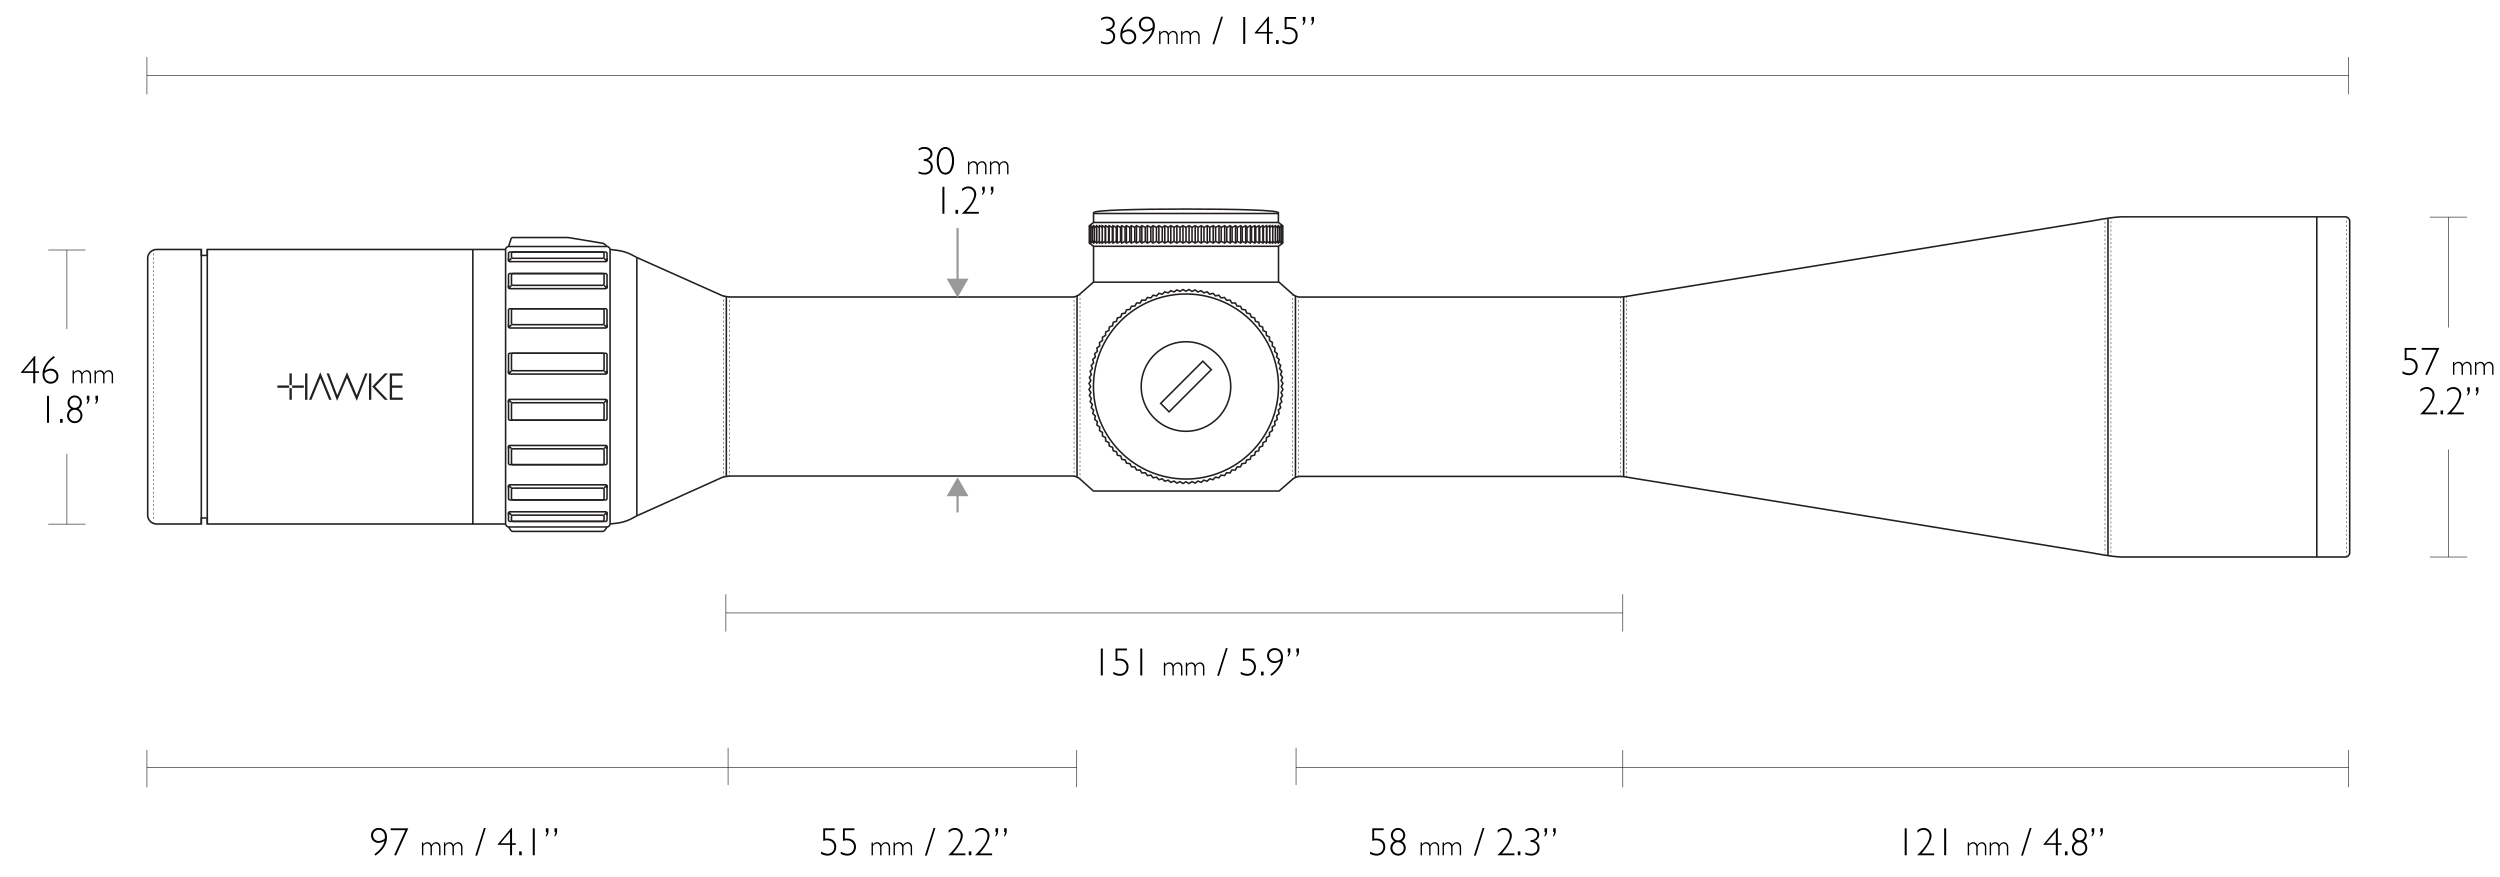<svg xmlns="http://www.w3.org/2000/svg" viewBox="0 0 1140 400"><defs><style>.cls-1,.cls-11,.cls-12,.cls-13,.cls-14,.cls-15,.cls-2,.cls-3,.cls-4,.cls-5,.cls-6,.cls-7,.cls-8,.cls-9{fill:none;stroke-miterlimit:10;}.cls-1,.cls-11,.cls-12,.cls-13,.cls-2,.cls-3,.cls-4,.cls-5,.cls-6,.cls-7,.cls-8,.cls-9{stroke:#231f20;}.cls-1,.cls-11,.cls-12,.cls-13,.cls-2,.cls-3,.cls-4,.cls-6,.cls-7,.cls-8,.cls-9{stroke-width:0.24px;}.cls-2{stroke-dasharray:0.972 0.972;}.cls-3{stroke-dasharray:0.955 0.955;}.cls-4{stroke-dasharray:0.953 0.953;}.cls-5{stroke-width:0.72px;}.cls-6{stroke-dasharray:0.971 0.971;}.cls-7{stroke-dasharray:0.955 0.955;}.cls-8{stroke-dasharray:0.952 0.952;}.cls-9{stroke-dasharray:0.949 0.949;}.cls-10{fill:#231f20;}.cls-11{stroke-dasharray:0.951 0.951;}.cls-12{stroke-dasharray:0.967 0.967;}.cls-13{stroke-dasharray:0.965 0.965;}.cls-14{stroke:#000;stroke-width:0.25px;}.cls-15{stroke:#999;}.cls-16{fill:#999;}</style></defs><g id="SCOPE"><line class="cls-1" x1="332.567" y1="135.464" x2="332.567" y2="135.944"/><line class="cls-2" x1="332.567" y1="136.915" x2="332.567" y2="216.092"/><line class="cls-1" x1="332.567" y1="216.578" x2="332.567" y2="217.058"/><line class="cls-1" x1="329.844" y1="135.192" x2="329.844" y2="135.672"/><line class="cls-3" x1="329.844" y1="136.627" x2="329.844" y2="216.373"/><line class="cls-1" x1="329.844" y1="216.85" x2="329.844" y2="217.329"/><line class="cls-1" x1="70.069" y1="114.08" x2="70.069" y2="114.56"/><line class="cls-4" x1="70.069" y1="115.513" x2="70.069" y2="237.513"/><line class="cls-1" x1="70.069" y1="237.989" x2="70.069" y2="238.469"/><line class="cls-5" x1="91.799" y1="113.763" x2="91.799" y2="238.944"/><line class="cls-5" x1="94.519" y1="113.763" x2="94.519" y2="238.944"/><line class="cls-5" x1="215.612" y1="113.782" x2="215.612" y2="239.167"/><line class="cls-5" x1="290.404" y1="117.427" x2="290.404" y2="235.209"/><line class="cls-5" x1="331.205" y1="135.192" x2="331.205" y2="217.329"/><path class="cls-5" d="M290.404,235.209l-2.71,1.46a20.508,20.508,0,0,1-6.105,1.862l-3.395.403"/><path class="cls-5" d="M290.404,235.209l38.864-17.494a15.15,15.15,0,0,1,3.978-.644H489.083a5.668,5.668,0,0,1,3.483,1.445l6.022,5.399h84.649l6.031-5.243a5.769,5.769,0,0,1,3.499-1.428H738.329a23.548,23.548,0,0,1,4.038.423s208.441,33.89,212.065,34.548c3.807.691,9.865,1.786,13.607,1.786h6.803l94.575-.01a2.047,2.047,0,0,0,2.041-2.041V100.915a2.047,2.047,0,0,0-2.041-2.041H968.038c-3.742,0-9.8,1.099-13.607,1.786-3.814.688-212.066,34.386-212.066,34.386a23.438,23.438,0,0,1-4.037.424H592.767a5.662,5.662,0,0,1-3.481-1.447l-6.049-5.357H498.587l-6.021,5.32a5.673,5.673,0,0,1-3.483,1.444H333.246a15.06,15.06,0,0,1-3.977-.647l-38.865-17.357"/><path class="cls-5" d="M278.194,113.761l3.395.409a21.172,21.172,0,0,1,6.105,1.833l2.71,1.424"/><line class="cls-5" x1="590.726" y1="134.965" x2="590.726" y2="217.614"/><line class="cls-1" x1="592.087" y1="135.51" x2="592.087" y2="135.99"/><line class="cls-6" x1="592.087" y1="136.962" x2="592.087" y2="216.105"/><line class="cls-1" x1="592.087" y1="216.591" x2="592.087" y2="217.071"/><line class="cls-1" x1="589.365" y1="134.421" x2="589.365" y2="134.901"/><line class="cls-7" x1="589.365" y1="135.856" x2="589.365" y2="217.473"/><line class="cls-1" x1="589.365" y1="217.95" x2="589.365" y2="218.43"/><line class="cls-5" x1="491.124" y1="217.614" x2="491.124" y2="134.914"/><line class="cls-1" x1="492.485" y1="218.158" x2="492.485" y2="217.678"/><line class="cls-8" x1="492.485" y1="216.726" x2="492.485" y2="135.324"/><line class="cls-1" x1="492.485" y1="134.849" x2="492.485" y2="134.369"/><line class="cls-1" x1="489.762" y1="217.071" x2="489.762" y2="216.591"/><line class="cls-9" x1="489.762" y1="215.642" x2="489.762" y2="136.412"/><line class="cls-1" x1="489.762" y1="135.938" x2="489.762" y2="135.458"/><path class="cls-5" d="M230.553,113.763H94.519V116.47h-2.72v-2.707H71.427a4.082,4.082,0,0,0-4.082,4.082V234.862a4.081,4.081,0,0,0,4.082,4.082H91.799V236.193h2.72v2.751H230.553"/><rect class="cls-5" x="230.553" y="112.4" width="47.641" height="127.893" rx="1.417"/><polygon class="cls-10" points="140.908 182.317 142.007 182.317 143.618 178.362 143.897 177.665 146.054 172.473 148.195 177.663 150.086 182.317 151.185 182.317 146.054 169.758 140.908 182.317 140.908 182.317"/><polygon class="cls-10" points="162.679 180.222 158.233 169.708 153.801 180.226 150.011 170.281 148.932 170.281 153.715 182.797 158.186 172.368 162.672 182.791 167.575 170.281 166.494 170.281 162.679 180.222 162.679 180.222"/><polygon class="cls-10" points="175.441 170.281 169.727 176.302 175.455 182.317 176.867 182.317 171.087 176.308 176.868 170.281 175.441 170.281 175.441 170.281"/><polygon class="cls-10" points="168.259 182.32 169.316 182.32 169.316 170.281 168.259 170.281 168.259 182.32 168.259 182.32"/><polygon class="cls-10" points="177.731 182.317 183.64 182.317 183.64 181.306 178.789 181.306 178.789 176.823 183.495 176.823 183.495 175.777 178.789 175.777 178.789 171.292 183.64 171.292 183.64 170.281 177.731 170.281 177.731 182.317 177.731 182.317"/><polygon class="cls-10" points="139.12 182.32 140.176 182.32 140.176 170.281 139.12 170.281 139.12 182.32 139.12 182.32"/><path class="cls-10" d="M126.492,175.773v1.056h5.506a.747.747,0,0,1,0-1.056Z"/><path class="cls-10" d="M132.001,175.771a.745.745,0,0,1,.529-.219.754.754,0,0,1,.527.218v-5.488H132.001v5.49Z"/><path class="cls-10" d="M133.278,176.302a.745.745,0,0,1-.217.527h5.47v-1.056h-5.471a.746.746,0,0,1,.218.529Z"/><path class="cls-10" d="M132.001,176.833v5.488h1.056v-5.488a.749.749,0,0,1-1.056,0Z"/><line class="cls-5" x1="740.37" y1="135.471" x2="740.37" y2="217.243"/><line class="cls-1" x1="741.731" y1="135.471" x2="741.731" y2="135.951"/><line class="cls-11" x1="741.731" y1="136.902" x2="741.731" y2="216.288"/><line class="cls-1" x1="741.731" y1="216.763" x2="741.731" y2="217.243"/><line class="cls-1" x1="739.007" y1="135.743" x2="739.007" y2="136.223"/><line class="cls-12" x1="739.007" y1="137.19" x2="739.007" y2="216.007"/><line class="cls-1" x1="739.007" y1="216.491" x2="739.007" y2="216.971"/><line class="cls-5" x1="961.235" y1="99.386" x2="961.235" y2="253.446"/><line class="cls-1" x1="962.596" y1="99.386" x2="962.596" y2="99.866"/><line class="cls-11" x1="962.596" y1="100.817" x2="962.596" y2="252.491"/><line class="cls-1" x1="962.596" y1="252.966" x2="962.596" y2="253.446"/><line class="cls-1" x1="959.872" y1="99.658" x2="959.872" y2="100.138"/><line class="cls-12" x1="959.872" y1="101.105" x2="959.872" y2="252.21"/><line class="cls-1" x1="959.872" y1="252.694" x2="959.872" y2="253.174"/><line class="cls-1" x1="1070.098" y1="99.147" x2="1070.098" y2="99.627"/><line class="cls-13" x1="1070.098" y1="100.591" x2="1070.098" y2="252.756"/><line class="cls-1" x1="1070.098" y1="253.238" x2="1070.098" y2="253.718"/><line class="cls-5" x1="1056.457" y1="98.874" x2="1056.457" y2="253.99"/><polygon class="cls-5" points="496.738 110.066 496.738 110.236 497.24 110.066 497.331 110.827 498.583 110.066 498.674 110.827 499.926 110.066 500.03 110.827 501.282 110.066 501.373 110.827 502.625 110.066 502.625 110.827 504.012 110.066 504.119 110.827 505.55 110.066 505.757 110.827 507.229 110.066 507.535 110.827 509.041 110.066 509.444 110.827 510.979 110.066 511.476 110.827 513.033 110.066 513.625 110.827 515.199 110.066 515.88 110.827 517.464 110.066 518.234 110.827 519.82 110.066 520.677 110.827 522.261 110.066 523.201 110.827 524.775 110.066 525.793 110.827 527.354 110.066 528.444 110.827 529.985 110.066 531.146 110.827 532.656 110.066 533.884 110.827 535.363 110.066 536.651 110.827 538.09 110.066 539.433 110.827 540.827 110.069 542.221 110.827 543.565 110.066 545.004 110.827 546.292 110.066 547.771 110.827 548.998 110.066 550.508 110.827 551.67 110.066 553.21 110.827 554.3 110.066 555.861 110.827 556.88 110.066 558.453 110.827 559.393 110.066 560.978 110.827 561.834 110.066 563.421 110.827 564.191 110.066 565.775 110.827 566.455 110.066 568.031 110.827 568.621 110.066 570.178 110.827 570.676 110.066 572.211 110.827 572.614 110.066 574.12 110.827 574.426 110.066 575.899 110.827 576.105 110.066 577.538 110.827 577.644 110.066 579.031 110.827 579.031 110.066 580.282 110.827 580.374 110.066 581.625 110.827 581.729 110.066 582.982 110.827 583.072 110.066 584.325 110.827 584.415 110.066 584.917 110.236 584.917 110.066 584.917 103.69 584.917 103.521 584.415 103.69 584.325 102.93 583.072 103.69 582.982 102.93 581.729 103.69 581.625 102.93 580.374 103.69 580.282 102.93 579.031 103.69 579.031 102.93 577.644 103.69 577.538 102.93 576.105 103.69 575.899 102.93 574.426 103.69 574.12 102.93 572.614 103.69 572.211 102.93 570.676 103.69 570.178 102.93 568.621 103.69 568.031 102.93 566.455 103.69 565.775 102.93 564.191 103.69 563.421 102.93 561.834 103.69 560.978 102.93 559.393 103.69 558.453 102.93 556.88 103.69 555.861 102.93 554.3 103.69 553.21 102.93 551.67 103.69 550.508 102.93 548.998 103.69 547.771 102.93 546.292 103.69 545.004 102.93 543.565 103.69 542.221 102.93 540.827 103.688 539.433 102.93 538.09 103.69 536.651 102.93 535.363 103.69 533.884 102.93 532.656 103.69 531.146 102.93 529.985 103.69 528.444 102.93 527.354 103.69 525.793 102.93 524.775 103.69 523.201 102.93 522.261 103.69 520.677 102.93 519.82 103.69 518.234 102.93 517.464 103.69 515.88 102.93 515.199 103.69 513.625 102.93 513.033 103.69 511.476 102.93 510.979 103.69 509.444 102.93 509.041 103.69 507.535 102.93 507.229 103.69 505.757 102.93 505.55 103.69 504.119 102.93 504.012 103.69 502.625 102.93 502.625 103.69 501.373 102.93 501.282 103.69 500.03 102.93 499.926 103.69 498.674 102.93 498.583 103.69 497.331 102.93 497.24 103.69 496.738 103.521 496.738 103.69 496.738 110.066"/><line class="cls-5" x1="542.221" y1="102.93" x2="542.221" y2="110.826"/><line class="cls-5" x1="545.004" y1="102.93" x2="545.004" y2="110.826"/><line class="cls-5" x1="547.771" y1="102.93" x2="547.771" y2="110.826"/><line class="cls-5" x1="550.508" y1="102.93" x2="550.508" y2="110.826"/><line class="cls-5" x1="553.21" y1="102.93" x2="553.21" y2="110.826"/><line class="cls-5" x1="555.861" y1="102.93" x2="555.861" y2="110.826"/><line class="cls-5" x1="558.453" y1="102.93" x2="558.453" y2="110.826"/><line class="cls-5" x1="560.978" y1="102.93" x2="560.978" y2="110.826"/><line class="cls-5" x1="563.421" y1="102.93" x2="563.421" y2="110.826"/><line class="cls-5" x1="565.775" y1="102.93" x2="565.775" y2="110.826"/><line class="cls-5" x1="570.178" y1="102.93" x2="570.178" y2="110.826"/><line class="cls-5" x1="572.211" y1="102.93" x2="572.211" y2="110.826"/><line class="cls-5" x1="574.12" y1="102.93" x2="574.12" y2="110.826"/><line class="cls-5" x1="575.899" y1="102.93" x2="575.899" y2="110.826"/><line class="cls-5" x1="577.538" y1="102.93" x2="577.538" y2="110.826"/><line class="cls-5" x1="579.031" y1="102.93" x2="579.031" y2="110.826"/><line class="cls-5" x1="580.374" y1="103.226" x2="580.374" y2="110.531"/><line class="cls-5" x1="581.56" y1="102.93" x2="581.56" y2="110.826"/><line class="cls-5" x1="582.587" y1="103.226" x2="582.587" y2="110.531"/><line class="cls-5" x1="583.449" y1="103.226" x2="583.449" y2="110.531"/><line class="cls-5" x1="584.144" y1="102.93" x2="584.144" y2="110.826"/><line class="cls-5" x1="584.665" y1="102.93" x2="584.665" y2="110.826"/><line class="cls-5" x1="584.742" y1="103.226" x2="584.742" y2="110.531"/><line class="cls-5" x1="568.03" y1="102.93" x2="568.03" y2="110.826"/><line class="cls-5" x1="540.827" y1="103.69" x2="540.827" y2="110.107"/><line class="cls-5" x1="543.565" y1="103.69" x2="543.565" y2="110.107"/><line class="cls-5" x1="546.292" y1="103.69" x2="546.292" y2="110.107"/><line class="cls-5" x1="548.998" y1="103.69" x2="548.998" y2="110.107"/><line class="cls-5" x1="551.67" y1="103.69" x2="551.67" y2="110.107"/><line class="cls-5" x1="554.318" y1="103.795" x2="554.318" y2="110.212"/><line class="cls-5" x1="556.88" y1="103.69" x2="556.88" y2="110.107"/><line class="cls-5" x1="559.393" y1="103.69" x2="559.393" y2="110.107"/><line class="cls-5" x1="561.834" y1="103.69" x2="561.834" y2="110.107"/><line class="cls-5" x1="564.191" y1="103.69" x2="564.191" y2="110.107"/><line class="cls-5" x1="566.455" y1="103.69" x2="566.455" y2="110.107"/><line class="cls-5" x1="568.621" y1="103.69" x2="568.621" y2="110.107"/><line class="cls-5" x1="570.676" y1="103.69" x2="570.676" y2="110.107"/><line class="cls-5" x1="572.614" y1="103.69" x2="572.614" y2="110.107"/><line class="cls-5" x1="574.426" y1="103.69" x2="574.426" y2="110.107"/><line class="cls-5" x1="576.105" y1="103.69" x2="576.105" y2="110.107"/><line class="cls-5" x1="577.644" y1="103.69" x2="577.644" y2="110.107"/><line class="cls-5" x1="539.433" y1="110.826" x2="539.433" y2="102.93"/><line class="cls-5" x1="536.651" y1="110.826" x2="536.651" y2="102.93"/><line class="cls-5" x1="533.884" y1="110.826" x2="533.884" y2="102.93"/><line class="cls-5" x1="531.146" y1="110.826" x2="531.146" y2="102.93"/><line class="cls-5" x1="528.444" y1="110.826" x2="528.444" y2="102.93"/><line class="cls-5" x1="525.793" y1="110.826" x2="525.793" y2="102.93"/><line class="cls-5" x1="523.201" y1="110.826" x2="523.201" y2="102.93"/><line class="cls-5" x1="520.677" y1="110.826" x2="520.677" y2="102.93"/><line class="cls-5" x1="518.234" y1="110.826" x2="518.234" y2="102.93"/><line class="cls-5" x1="515.88" y1="110.826" x2="515.88" y2="102.93"/><line class="cls-5" x1="511.476" y1="110.826" x2="511.476" y2="102.93"/><line class="cls-5" x1="509.444" y1="110.826" x2="509.444" y2="102.93"/><line class="cls-5" x1="507.535" y1="110.826" x2="507.535" y2="102.93"/><line class="cls-5" x1="505.757" y1="110.826" x2="505.757" y2="102.93"/><line class="cls-5" x1="504.119" y1="110.826" x2="504.119" y2="102.93"/><line class="cls-5" x1="502.625" y1="110.826" x2="502.625" y2="102.93"/><line class="cls-5" x1="501.282" y1="110.531" x2="501.282" y2="103.226"/><line class="cls-5" x1="500.096" y1="110.826" x2="500.096" y2="102.93"/><line class="cls-5" x1="499.068" y1="110.531" x2="499.068" y2="103.226"/><line class="cls-5" x1="498.206" y1="110.531" x2="498.206" y2="103.226"/><line class="cls-5" x1="497.512" y1="110.826" x2="497.512" y2="102.93"/><line class="cls-5" x1="496.991" y1="110.826" x2="496.991" y2="102.93"/><line class="cls-5" x1="496.914" y1="110.531" x2="496.914" y2="103.226"/><line class="cls-5" x1="513.625" y1="110.826" x2="513.625" y2="102.93"/><line class="cls-5" x1="538.09" y1="110.067" x2="538.09" y2="103.65"/><line class="cls-5" x1="535.363" y1="110.067" x2="535.363" y2="103.65"/><line class="cls-5" x1="532.656" y1="110.067" x2="532.656" y2="103.65"/><line class="cls-5" x1="529.985" y1="110.067" x2="529.985" y2="103.65"/><line class="cls-5" x1="527.337" y1="109.962" x2="527.337" y2="103.544"/><line class="cls-5" x1="524.775" y1="110.067" x2="524.775" y2="103.65"/><line class="cls-5" x1="522.261" y1="110.067" x2="522.261" y2="103.65"/><line class="cls-5" x1="519.82" y1="110.067" x2="519.82" y2="103.65"/><line class="cls-5" x1="517.464" y1="110.067" x2="517.464" y2="103.65"/><line class="cls-5" x1="515.199" y1="110.067" x2="515.199" y2="103.65"/><line class="cls-5" x1="513.033" y1="110.067" x2="513.033" y2="103.65"/><line class="cls-5" x1="510.979" y1="110.067" x2="510.979" y2="103.65"/><line class="cls-5" x1="509.041" y1="110.067" x2="509.041" y2="103.65"/><line class="cls-5" x1="507.229" y1="110.067" x2="507.229" y2="103.65"/><line class="cls-5" x1="505.55" y1="110.067" x2="505.55" y2="103.65"/><line class="cls-5" x1="504.012" y1="110.067" x2="504.012" y2="103.65"/><polyline class="cls-5" points="498.66 101.45 498.66 97.35 582.948 97.35 582.948 101.45"/><line class="cls-5" x1="498.661" y1="112.31" x2="583.064" y2="112.31"/><polyline class="cls-5" points="498.66 128.668 498.66 112.326 496.738 110.843 496.738 110.458"/><polyline class="cls-5" points="582.995 128.668 582.995 112.326 584.917 110.843 584.917 110.388"/><polyline class="cls-5" points="584.917 103.388 584.917 102.933 582.995 101.45 498.66 101.45 496.738 102.933 496.738 103.318"/><path class="cls-5" d="M582.984,176.251a42.181,42.181,0,1,1-42.181-42.179A42.18,42.18,0,0,1,582.984,176.251Z"/><path class="cls-5" d="M561.213,176.252a20.41,20.41,0,1,1-20.41-20.409A20.41,20.41,0,0,1,561.213,176.252Z"/><polygon class="cls-5" points="540.803 132.786 542.192 132.03 543.532 132.871 544.966 132.207 546.25 133.127 547.725 132.554 548.948 133.556 550.453 133.074 551.611 134.151 553.146 133.767 554.233 134.913 555.789 134.624 556.805 135.839 558.373 135.65 559.309 136.922 560.89 136.832 561.743 138.163 563.325 138.171 564.093 139.552 565.671 139.66 566.35 141.086 567.92 141.293 568.509 142.759 570.061 143.064 570.557 144.565 572.087 144.967 572.489 146.497 573.99 146.993 574.295 148.545 575.764 149.136 575.969 150.704 577.397 151.384 577.503 152.963 578.886 153.73 578.894 155.311 580.224 156.166 580.133 157.744 581.407 158.681 581.218 160.251 582.43 161.265 582.144 162.82 583.29 163.907 582.906 165.443 583.982 166.601 583.501 168.106 584.502 169.331 583.928 170.806 584.85 172.089 584.186 173.523 585.024 174.862 584.269 176.251 585.024 177.64 584.186 178.981 584.85 180.415 583.928 181.699 584.502 183.174 583.501 184.396 583.982 185.902 582.906 187.059 583.29 188.595 582.144 189.684 582.43 191.238 581.218 192.253 581.407 193.822 580.133 194.758 580.224 196.338 578.894 197.192 578.886 198.774 577.503 199.542 577.397 201.12 575.969 201.799 575.764 203.369 574.295 203.958 573.99 205.51 572.489 206.005 572.087 207.535 570.557 207.937 570.061 209.438 568.509 209.743 567.92 211.21 566.35 211.417 565.671 212.845 564.093 212.95 563.325 214.334 561.743 214.342 560.89 215.672 559.309 215.581 558.373 216.854 556.805 216.666 555.789 217.878 554.233 217.592 553.146 218.738 551.611 218.354 550.453 219.428 548.948 218.947 547.725 219.948 546.25 219.375 544.966 220.298 543.532 219.633 542.192 220.472 540.803 219.717 539.413 220.472 538.074 219.633 536.64 220.298 535.356 219.375 533.881 219.948 532.657 218.947 531.152 219.428 529.994 218.354 528.458 218.738 527.372 217.592 525.816 217.878 524.801 216.666 523.232 216.854 522.296 215.581 520.716 215.672 519.861 214.342 518.281 214.334 517.513 212.95 515.935 212.845 515.255 211.417 513.686 211.21 513.096 209.743 511.544 209.438 511.048 207.937 509.519 207.535 509.117 206.005 507.615 205.51 507.311 203.958 505.843 203.369 505.637 201.799 504.21 201.12 504.103 199.542 502.721 198.774 502.712 197.192 501.382 196.338 501.473 194.758 500.199 193.822 500.389 192.253 499.176 191.238 499.464 189.684 498.317 188.595 498.701 187.059 497.625 185.902 498.106 184.396 497.105 183.174 497.678 181.699 496.757 180.415 497.421 178.981 496.581 177.64 497.337 176.251 496.581 174.862 497.421 173.523 496.757 172.089 497.678 170.806 497.105 169.331 498.106 168.106 497.625 166.601 498.701 165.443 498.317 163.907 499.464 162.82 499.176 161.265 500.389 160.251 500.199 158.681 501.473 157.744 501.382 156.166 502.712 155.311 502.721 153.73 504.103 152.963 504.21 151.384 505.637 150.704 505.843 149.136 507.311 148.545 507.615 146.993 509.117 146.497 509.519 144.967 511.048 144.565 511.544 143.064 513.096 142.759 513.686 141.293 515.255 141.086 515.935 139.66 517.513 139.552 518.281 138.171 519.861 138.163 520.716 136.832 522.296 136.922 523.232 135.65 524.801 135.839 525.816 134.624 527.372 134.913 528.458 133.767 529.994 134.151 531.152 133.074 532.657 133.556 533.881 132.554 535.356 133.127 536.64 132.207 538.074 132.871 539.413 132.03 540.803 132.786"/><path class="cls-5" d="M498.968,97.306c-.203-.088-.307-.177-.307-.268,0-1.22,18.964-1.709,42.143-1.709s42.144.489,42.144,1.709c0,.087-.098.173-.283.257"/><path class="cls-5" d="M275.469,183.642l.886-1.011c.247-.281.449-.205.449.169v8.133a.682.682,0,0,1-.68.68h-43.56a.682.682,0,0,1-.68-.68V182.8c0-.374.204-.452.454-.174l.911,1.016"/><path class="cls-5" d="M231.883,183.642V182.8a.682.682,0,0,1,.68-.68h43.56a.682.682,0,0,1,.68.68v.842"/><rect class="cls-5" x="233.233" y="183.642" width="42.221" height="7.972" rx="0.709"/><path class="cls-5" d="M275.469,204.647l.886-1.011c.247-.281.449-.205.449.169v7.409a.682.682,0,0,1-.68.68h-43.56a.682.682,0,0,1-.68-.68v-7.409c0-.374.204-.452.454-.174l.911,1.016"/><path class="cls-5" d="M231.883,204.647v-.842a.682.682,0,0,1,.68-.68h43.56a.682.682,0,0,1,.68.68v.842"/><rect class="cls-5" x="233.233" y="204.647" width="42.221" height="7.247" rx="0.709"/><path class="cls-5" d="M275.469,222.586l.886-1.011c.247-.281.449-.205.449.169v5.541a.682.682,0,0,1-.68.68h-43.56a.682.682,0,0,1-.68-.68v-5.541c0-.374.204-.452.454-.174l.911,1.016"/><path class="cls-5" d="M231.883,222.586v-.842a.682.682,0,0,1,.68-.68h43.56a.682.682,0,0,1,.68.68v.842"/><rect class="cls-5" x="233.233" y="222.586" width="42.221" height="5.379" rx="0.709"/><path class="cls-5" d="M275.469,234.906l.886-1.011c.247-.281.449-.205.449.169v3.024a.682.682,0,0,1-.68.68h-43.56a.682.682,0,0,1-.68-.68v-3.024c0-.374.204-.452.454-.174l.911,1.016"/><path class="cls-5" d="M231.883,234.906v-.842a.682.682,0,0,1,.68-.68h43.56a.682.682,0,0,1,.68.68v.842"/><rect class="cls-5" x="233.233" y="234.906" width="42.221" height="2.862" rx="0.709"/><path class="cls-5" d="M275.469,169.048l.886,1.011c.247.281.449.205.449-.169v-8.133a.682.682,0,0,0-.68-.68h-43.56a.682.682,0,0,0-.68.68V169.89c0,.374.204.452.454.174l.911-1.016"/><path class="cls-5" d="M231.883,169.048v.842a.682.682,0,0,0,.68.68h43.56a.682.682,0,0,0,.68-.68v-.842"/><rect class="cls-5" x="233.233" y="161.076" width="42.221" height="7.972" rx="0.709"/><path class="cls-5" d="M275.469,148.043l.886,1.011c.247.281.449.205.449-.169v-7.409a.682.682,0,0,0-.68-.68h-43.56a.682.682,0,0,0-.68.68v7.409c0,.374.204.452.454.174l.911-1.016"/><path class="cls-5" d="M231.883,148.043v.842a.682.682,0,0,0,.68.68h43.56a.682.682,0,0,0,.68-.68v-.842"/><rect class="cls-5" x="233.233" y="140.795" width="42.221" height="7.247" rx="0.709"/><path class="cls-5" d="M275.469,130.104l.886,1.011c.247.281.449.205.449-.169v-5.541a.682.682,0,0,0-.68-.68h-43.56a.682.682,0,0,0-.68.68v5.541c0,.374.204.452.454.174l.911-1.016"/><path class="cls-5" d="M231.883,130.104v.842a.682.682,0,0,0,.68.68h43.56a.682.682,0,0,0,.68-.68v-.842"/><rect class="cls-5" x="233.233" y="124.725" width="42.221" height="5.379" rx="0.709"/><path class="cls-5" d="M275.469,117.784l.886,1.011c.247.281.449.205.449-.169v-3.024a.682.682,0,0,0-.68-.68h-43.56a.682.682,0,0,0-.68.68v3.024c0,.374.204.452.454.174l.911-1.016"/><path class="cls-5" d="M231.883,117.784v.842a.682.682,0,0,0,.68.68h43.56a.682.682,0,0,0,.68-.68v-.842"/><rect class="cls-5" x="233.233" y="114.921" width="42.221" height="2.862" rx="0.709"/><path class="cls-5" d="M276.833,240.293l-.996,1.458a1.446,1.446,0,0,1-1.064.562h-40.86a1.407,1.407,0,0,1-1.052-.57l-.947-1.45"/><path class="cls-5" d="M231.913,112.4l1.111-3.443a.998.998,0,0,1,.889-.647h24.52a9.912,9.912,0,0,1,1.351.112l14.928,2.496a2.63,2.63,0,0,1,1.165.58l.955.903"/><rect class="cls-5" x="527.196" y="173.53" width="27.213" height="5.443" transform="translate(33.769 434.028) rotate(-45)"/></g><g id="TEXT"><line class="cls-14" x1="1071" y1="43" x2="1071" y2="26.001"/><line class="cls-14" x1="67" y1="43" x2="67" y2="26.001"/><line class="cls-14" x1="67" y1="34.5" x2="1071" y2="34.5"/><line class="cls-14" x1="740" y1="288" x2="740" y2="271.001"/><line class="cls-14" x1="331" y1="288" x2="331" y2="271.001"/><line class="cls-14" x1="331" y1="279.5" x2="740" y2="279.5"/><line class="cls-14" x1="332" y1="358" x2="332" y2="341.001"/><line class="cls-14" x1="67" y1="359" x2="67" y2="342.001"/><line class="cls-14" x1="491" y1="359" x2="491" y2="342.001"/><line class="cls-14" x1="1108" y1="254" x2="1124.999" y2="254"/><line class="cls-14" x1="1108" y1="99" x2="1124.999" y2="99"/><line class="cls-14" x1="1116.5" y1="204.938" x2="1116.5" y2="254"/><line class="cls-14" x1="1116.5" y1="99" x2="1116.5" y2="149.369"/><line class="cls-14" x1="22" y1="239" x2="38.999" y2="239"/><line class="cls-14" x1="22" y1="114" x2="38.999" y2="114"/><line class="cls-14" x1="30.5" y1="207" x2="30.5" y2="239"/><line class="cls-14" x1="30.5" y1="114" x2="30.5" y2="150"/><line class="cls-15" x1="436.647" y1="224.806" x2="436.647" y2="233.669"/><polygon class="cls-16" points="431.661 226.265 436.647 217.629 441.634 226.265 431.661 226.265"/><line class="cls-15" x1="436.647" y1="104" x2="436.647" y2="128.531"/><polygon class="cls-16" points="431.661 127.072 436.647 135.708 441.634 127.072 431.661 127.072"/><line class="cls-14" x1="67" y1="350" x2="332" y2="350"/><line class="cls-14" x1="332" y1="350" x2="491" y2="350"/><line class="cls-14" x1="591" y1="358" x2="591" y2="341.001"/><line class="cls-14" x1="1071" y1="359" x2="1071" y2="342.001"/><line class="cls-14" x1="740" y1="359" x2="740" y2="342.001"/><line class="cls-14" x1="591" y1="350" x2="740" y2="350"/><line class="cls-14" x1="740" y1="350" x2="1071" y2="350"/><path d="M502.113,9.261V8.382a4.232,4.232,0,0,1,2.584-.791,3.924,3.924,0,0,1,2.632.87,2.908,2.908,0,0,1,.453,3.946,3.169,3.169,0,0,1-1.661,1.09v.035a3.091,3.091,0,0,1,2.382,3.129,3.246,3.246,0,0,1-1.085,2.575,3.801,3.801,0,0,1-2.588.949,6.614,6.614,0,0,1-2.83-.606v-.844a6.379,6.379,0,0,0,2.725.589,2.948,2.948,0,0,0,2.066-.721,2.436,2.436,0,0,0,.791-1.89,2.536,2.536,0,0,0-.839-2,3.295,3.295,0,0,0-2.325-.716v-.861a3.297,3.297,0,0,0,2.188-.699,2.125,2.125,0,0,0,.835-1.683,2.046,2.046,0,0,0-.804-1.639,3.05,3.05,0,0,0-2.008-.664A4.417,4.417,0,0,0,502.113,9.261Z"/><path d="M515.991,7.591l.536.65q-3.938,2.786-4.57,6.1a4.491,4.491,0,0,1,2.716-.958,3.368,3.368,0,0,1,2.452.962,3.203,3.203,0,0,1,.984,2.386,3.342,3.342,0,0,1-.984,2.478,3.728,3.728,0,0,1-5.23-.198,4.623,4.623,0,0,1-1.02-3.142Q510.875,11.371,515.991,7.591ZM511.79,15.405a5.632,5.632,0,0,0-.035.624,3.499,3.499,0,0,0,.791,2.395,2.57,2.57,0,0,0,2.022.901,2.635,2.635,0,0,0,1.872-.708,2.305,2.305,0,0,0,.756-1.753,2.503,2.503,0,0,0-.765-1.859,2.58,2.58,0,0,0-1.881-.751A4.155,4.155,0,0,0,511.79,15.405Z"/><path d="M521.37,20.186l-.501-.659q4.061-2.927,4.605-6.073a5.036,5.036,0,0,1-2.698.923,3.331,3.331,0,0,1-2.435-.971,3.232,3.232,0,0,1-.984-2.395,3.311,3.311,0,0,1,.971-2.457,3.38,3.38,0,0,1,2.483-.962,3.499,3.499,0,0,1,2.765,1.151,4.596,4.596,0,0,1,1.015,3.147Q526.59,16.468,521.37,20.186Zm4.263-7.822q.026-.281.026-.545a3.792,3.792,0,0,0-.733-2.474,2.522,2.522,0,0,0-2.062-.892,2.566,2.566,0,0,0-1.841.716,2.366,2.366,0,0,0-.752,1.789,2.495,2.495,0,0,0,.725,1.824,2.449,2.449,0,0,0,1.815.734A4.115,4.115,0,0,0,525.632,12.364Z"/><path d="M529.179,14.188v1.028h.025a2.128,2.128,0,0,1,1.86-1.143,1.925,1.925,0,0,1,1.886,1.403,2.375,2.375,0,0,1,2.031-1.403,1.843,1.843,0,0,1,1.466.647,2.543,2.543,0,0,1,.558,1.72v3.586h-.622V16.714a2.454,2.454,0,0,0-.4-1.488,1.312,1.312,0,0,0-1.123-.543,1.449,1.449,0,0,0-.939.324,3.896,3.896,0,0,0-.825,1.041v3.98h-.628V16.702a2.355,2.355,0,0,0-.416-1.495,1.351,1.351,0,0,0-1.114-.523,2.104,2.104,0,0,0-1.759,1.25v4.094h-.621v-5.84Z"/><path d="M539.203,14.188v1.028h.025a2.128,2.128,0,0,1,1.86-1.143,1.925,1.925,0,0,1,1.886,1.403,2.375,2.375,0,0,1,2.031-1.403,1.843,1.843,0,0,1,1.466.647,2.543,2.543,0,0,1,.559,1.72v3.586h-.622V16.714a2.454,2.454,0,0,0-.4-1.488,1.312,1.312,0,0,0-1.123-.543,1.449,1.449,0,0,0-.94.324,3.896,3.896,0,0,0-.825,1.041v3.98h-.628V16.702a2.356,2.356,0,0,0-.416-1.495,1.351,1.351,0,0,0-1.114-.523,2.104,2.104,0,0,0-1.759,1.25v4.094h-.621v-5.84Z"/><path d="M556.837,7.591h.829L553.724,20.186h-.848Z"/><path d="M567.827,7.75V20.028h-.914V7.75Z"/><path d="M578.645,7.591v6.961h1.714v.738h-1.714v4.737h-.914V15.29h-5.599v-.299l6.17-7.4Zm-.914,6.961V9.374l-4.328,5.178Z"/><path d="M583.058,18.279v1.749h-1.169v-1.749Z"/><path d="M591.012,7.75v.853H586.67v3.885a6.31,6.31,0,0,1,.984-.079,4.176,4.176,0,0,1,2.953,1.033,3.595,3.595,0,0,1,1.116,2.773,3.875,3.875,0,0,1-3.973,3.973,6.31,6.31,0,0,1-2.953-.809V18.331a6.187,6.187,0,0,0,2.988.993,2.925,2.925,0,0,0,2.171-.861,2.97,2.97,0,0,0,.853-2.18,2.875,2.875,0,0,0-.905-2.254,3.469,3.469,0,0,0-2.408-.813,5.806,5.806,0,0,0-1.688.264V7.75Z"/><path d="M595.239,7.714v1.371a2.92,2.92,0,0,1-1.169,2.479V10.94a2.526,2.526,0,0,0,.378-1.476H594.07V7.714Zm3.938,0v1.371a2.92,2.92,0,0,1-1.169,2.479V10.94a2.526,2.526,0,0,0,.378-1.476h-.378V7.714Z"/><path d="M171.22,390.157l-.501-.659q4.061-2.927,4.605-6.073a5.036,5.036,0,0,1-2.698.923,3.331,3.331,0,0,1-2.435-.972,3.231,3.231,0,0,1-.984-2.395,3.312,3.312,0,0,1,.972-2.457,3.377,3.377,0,0,1,2.482-.962,3.498,3.498,0,0,1,2.765,1.151A4.591,4.591,0,0,1,176.44,381.86Q176.44,386.439,171.22,390.157Zm4.263-7.822q.026-.281.026-.545a3.788,3.788,0,0,0-.733-2.475,2.521,2.521,0,0,0-2.062-.892,2.567,2.567,0,0,0-1.841.716,2.371,2.371,0,0,0-.752,1.789,2.491,2.491,0,0,0,.726,1.823,2.446,2.446,0,0,0,1.814.734A4.115,4.115,0,0,0,175.482,382.335Z"/><path d="M186.179,377.721l-5.613,12.438-.794-.335,5.068-11.25h-6.694v-.853Z"/><path d="M193.031,384.159v1.028h.025a2.126,2.126,0,0,1,1.859-1.143,1.925,1.925,0,0,1,1.886,1.402,2.375,2.375,0,0,1,2.031-1.402,1.842,1.842,0,0,1,1.466.647,2.537,2.537,0,0,1,.559,1.72v3.587h-.622v-3.313a2.459,2.459,0,0,0-.4-1.488,1.315,1.315,0,0,0-1.124-.543,1.448,1.448,0,0,0-.939.323,3.922,3.922,0,0,0-.825,1.041v3.98h-.628v-3.326a2.355,2.355,0,0,0-.416-1.495,1.351,1.351,0,0,0-1.114-.523,2.102,2.102,0,0,0-1.758,1.25v4.095h-.622v-5.84Z"/><path d="M203.054,384.159v1.028h.025a2.127,2.127,0,0,1,1.86-1.143,1.923,1.923,0,0,1,1.885,1.402,2.378,2.378,0,0,1,2.031-1.402,1.844,1.844,0,0,1,1.467.647,2.543,2.543,0,0,1,.559,1.72v3.587h-.622v-3.313a2.459,2.459,0,0,0-.4-1.488,1.313,1.313,0,0,0-1.123-.543,1.446,1.446,0,0,0-.94.323,3.904,3.904,0,0,0-.825,1.041v3.98h-.629v-3.326a2.362,2.362,0,0,0-.415-1.495,1.352,1.352,0,0,0-1.114-.523,2.102,2.102,0,0,0-1.759,1.25v4.095h-.622v-5.84Z"/><path d="M220.689,377.562h.829l-3.942,12.595h-.848Z"/><path d="M233.497,377.562v6.961h1.714v.738h-1.714v4.737h-.914v-4.737h-5.599v-.299l6.17-7.4Zm-.914,6.961v-5.178l-4.328,5.178Z"/><path d="M237.909,388.25v1.749H236.74V388.25Z"/><path d="M243.859,377.721V389.999h-.914V377.721Z"/><path d="M250.091,377.685v1.371a2.92,2.92,0,0,1-1.169,2.479v-.624a2.526,2.526,0,0,0,.378-1.476h-.378v-1.749Zm3.938,0v1.371a2.92,2.92,0,0,1-1.169,2.479v-.624a2.526,2.526,0,0,0,.378-1.476h-.378v-1.749Z"/><path d="M380.6,377.721v.853h-4.342v3.885a6.31,6.31,0,0,1,.984-.079,4.176,4.176,0,0,1,2.953,1.032,3.596,3.596,0,0,1,1.116,2.773,3.875,3.875,0,0,1-3.973,3.973,6.311,6.311,0,0,1-2.953-.809v-1.046a6.188,6.188,0,0,0,2.988.993,2.925,2.925,0,0,0,2.171-.861,2.97,2.97,0,0,0,.853-2.18A2.876,2.876,0,0,0,379.492,384a3.468,3.468,0,0,0-2.408-.812,5.806,5.806,0,0,0-1.688.264v-5.73Z"/><path d="M389.6,377.721v.853h-4.342v3.885a6.31,6.31,0,0,1,.984-.079,4.176,4.176,0,0,1,2.953,1.032,3.596,3.596,0,0,1,1.116,2.773,3.875,3.875,0,0,1-3.973,3.973,6.311,6.311,0,0,1-2.953-.809v-1.046a6.188,6.188,0,0,0,2.988.993,2.925,2.925,0,0,0,2.171-.861,2.97,2.97,0,0,0,.853-2.18A2.876,2.876,0,0,0,388.492,384a3.468,3.468,0,0,0-2.408-.812,5.806,5.806,0,0,0-1.688.264v-5.73Z"/><path d="M398.051,384.159v1.028h.025a2.126,2.126,0,0,1,1.86-1.143,1.924,1.924,0,0,1,1.885,1.402,2.377,2.377,0,0,1,2.031-1.402,1.843,1.843,0,0,1,1.466.647,2.54,2.54,0,0,1,.559,1.72v3.587h-.622v-3.313a2.459,2.459,0,0,0-.4-1.488,1.314,1.314,0,0,0-1.124-.543,1.447,1.447,0,0,0-.939.323,3.914,3.914,0,0,0-.825,1.041v3.98h-.628v-3.326a2.358,2.358,0,0,0-.416-1.495,1.351,1.351,0,0,0-1.114-.523,2.102,2.102,0,0,0-1.758,1.25v4.095h-.622v-5.84Z"/><path d="M408.074,384.159v1.028H408.1a2.127,2.127,0,0,1,1.86-1.143,1.924,1.924,0,0,1,1.885,1.402,2.377,2.377,0,0,1,2.031-1.402,1.843,1.843,0,0,1,1.466.647,2.54,2.54,0,0,1,.559,1.72v3.587h-.622v-3.313a2.459,2.459,0,0,0-.4-1.488,1.314,1.314,0,0,0-1.123-.543,1.447,1.447,0,0,0-.94.323,3.914,3.914,0,0,0-.825,1.041v3.98h-.628v-3.326a2.359,2.359,0,0,0-.415-1.495,1.351,1.351,0,0,0-1.114-.523,2.102,2.102,0,0,0-1.758,1.25v4.095h-.622v-5.84Z"/><path d="M425.709,377.562h.83l-3.942,12.595h-.848Z"/><path d="M432.559,379.76v-1.081a4.462,4.462,0,0,1,2.865-1.116,3.506,3.506,0,0,1,2.549,1.023,3.367,3.367,0,0,1,1.046,2.501q0,2.927-4.518,8.068h5.713v.844H432.418q5.686-5.476,5.686-8.895a2.562,2.562,0,0,0-.791-1.907,2.693,2.693,0,0,0-1.96-.773,2.993,2.993,0,0,0-1.389.316A7.133,7.133,0,0,0,432.559,379.76Z"/><path d="M442.93,388.25v1.749h-1.169V388.25Z"/><path d="M444.74,379.76v-1.081a4.462,4.462,0,0,1,2.865-1.116,3.506,3.506,0,0,1,2.549,1.023,3.367,3.367,0,0,1,1.046,2.501q0,2.927-4.518,8.068h5.713v.844H444.6q5.686-5.476,5.686-8.895a2.562,2.562,0,0,0-.791-1.907,2.693,2.693,0,0,0-1.96-.773,2.992,2.992,0,0,0-1.389.316A7.134,7.134,0,0,0,444.74,379.76Z"/><path d="M455.111,377.685v1.371a2.92,2.92,0,0,1-1.169,2.479v-.624a2.526,2.526,0,0,0,.378-1.476h-.378v-1.749Zm3.938,0v1.371a2.92,2.92,0,0,1-1.169,2.479v-.624a2.526,2.526,0,0,0,.378-1.476H457.88v-1.749Z"/><path d="M869.455,377.721V389.999h-.914V377.721Z"/><path d="M874.315,379.76v-1.081a4.462,4.462,0,0,1,2.865-1.116,3.506,3.506,0,0,1,2.549,1.023,3.367,3.367,0,0,1,1.046,2.501q0,2.927-4.518,8.068h5.713v.844h-7.796q5.686-5.476,5.686-8.895a2.562,2.562,0,0,0-.791-1.907,2.693,2.693,0,0,0-1.96-.773,2.992,2.992,0,0,0-1.389.316A7.134,7.134,0,0,0,874.315,379.76Z"/><path d="M887.455,377.721V389.999h-.914V377.721Z"/><path d="M897.91,384.159v1.028h.025a2.127,2.127,0,0,1,1.86-1.143,1.923,1.923,0,0,1,1.885,1.402,2.378,2.378,0,0,1,2.031-1.402,1.844,1.844,0,0,1,1.467.647,2.542,2.542,0,0,1,.559,1.72v3.587h-.622v-3.313a2.459,2.459,0,0,0-.4-1.488,1.313,1.313,0,0,0-1.123-.543,1.446,1.446,0,0,0-.94.323,3.906,3.906,0,0,0-.825,1.041v3.98h-.629v-3.326a2.361,2.361,0,0,0-.415-1.495,1.352,1.352,0,0,0-1.114-.523,2.102,2.102,0,0,0-1.759,1.25v4.095h-.622v-5.84Z"/><path d="M907.934,384.159v1.028h.025a2.126,2.126,0,0,1,1.859-1.143,1.925,1.925,0,0,1,1.886,1.402,2.376,2.376,0,0,1,2.031-1.402,1.842,1.842,0,0,1,1.466.647,2.538,2.538,0,0,1,.559,1.72v3.587h-.622v-3.313a2.459,2.459,0,0,0-.399-1.488,1.315,1.315,0,0,0-1.124-.543,1.448,1.448,0,0,0-.94.323,3.924,3.924,0,0,0-.825,1.041v3.98h-.628v-3.326a2.356,2.356,0,0,0-.416-1.495,1.351,1.351,0,0,0-1.114-.523,2.102,2.102,0,0,0-1.758,1.25v4.095h-.622v-5.84Z"/><path d="M925.568,377.562h.829l-3.942,12.595h-.848Z"/><path d="M938.377,377.562v6.961h1.714v.738H938.377v4.737h-.914v-4.737h-5.599v-.299l6.17-7.4Zm-.914,6.961v-5.178l-4.328,5.178Z"/><path d="M942.789,388.25v1.749H941.62V388.25Z"/><path d="M946.639,383.609a3.244,3.244,0,0,1-1.608-2.769,3.163,3.163,0,0,1,.967-2.303,3.101,3.101,0,0,1,2.276-.976,3.293,3.293,0,0,1,3.278,3.261,3.221,3.221,0,0,1-1.565,2.786,3.51,3.51,0,0,1,.804,5.532,3.337,3.337,0,0,1-2.465,1.016,3.438,3.438,0,0,1-2.5-1.002,3.276,3.276,0,0,1-1.024-2.435A3.457,3.457,0,0,1,946.639,383.609Zm4.245,2.988a2.396,2.396,0,0,0-.761-1.784,2.555,2.555,0,0,0-1.85-.738,2.43,2.43,0,0,0-1.81.769,2.637,2.637,0,0,0,.009,3.687,2.507,2.507,0,0,0,1.855.765,2.414,2.414,0,0,0,1.837-.765A2.707,2.707,0,0,0,950.884,386.598Zm-4.931-5.774a2.327,2.327,0,0,0,.682,1.696,2.251,2.251,0,0,0,1.674.694,2.193,2.193,0,0,0,1.661-.694,2.428,2.428,0,0,0,.659-1.74,2.347,2.347,0,0,0-2.356-2.356,2.202,2.202,0,0,0-1.643.698A2.354,2.354,0,0,0,945.953,380.823Z"/><path d="M954.971,377.685v1.371a2.92,2.92,0,0,1-1.169,2.479v-.624a2.526,2.526,0,0,0,.378-1.476h-.378v-1.749Zm3.938,0v1.371a2.92,2.92,0,0,1-1.169,2.479v-.624a2.526,2.526,0,0,0,.378-1.476h-.378v-1.749Z"/><path d="M630.959,377.721v.853h-4.342v3.885a6.31,6.31,0,0,1,.984-.079,4.176,4.176,0,0,1,2.953,1.032,3.596,3.596,0,0,1,1.116,2.773,3.875,3.875,0,0,1-3.973,3.973,6.31,6.31,0,0,1-2.953-.809v-1.046a6.188,6.188,0,0,0,2.988.993,2.925,2.925,0,0,0,2.171-.861,2.97,2.97,0,0,0,.853-2.18A2.876,2.876,0,0,0,629.852,384a3.469,3.469,0,0,0-2.408-.812,5.806,5.806,0,0,0-1.688.264v-5.73Z"/><path d="M635.855,383.609a3.244,3.244,0,0,1-1.608-2.769,3.163,3.163,0,0,1,.967-2.303,3.101,3.101,0,0,1,2.276-.976,3.293,3.293,0,0,1,3.278,3.261,3.221,3.221,0,0,1-1.565,2.786,3.51,3.51,0,0,1,.804,5.532,3.337,3.337,0,0,1-2.465,1.016,3.442,3.442,0,0,1-2.501-1.002,3.278,3.278,0,0,1-1.023-2.435A3.457,3.457,0,0,1,635.855,383.609Zm4.245,2.988a2.397,2.397,0,0,0-.761-1.784,2.556,2.556,0,0,0-1.85-.738,2.43,2.43,0,0,0-1.811.769,2.637,2.637,0,0,0,.009,3.687,2.507,2.507,0,0,0,1.855.765,2.414,2.414,0,0,0,1.837-.765A2.707,2.707,0,0,0,640.1,386.598Zm-4.931-5.774a2.33,2.33,0,0,0,.681,1.696,2.255,2.255,0,0,0,1.675.694,2.193,2.193,0,0,0,1.661-.694,2.428,2.428,0,0,0,.659-1.74,2.347,2.347,0,0,0-2.355-2.356,2.202,2.202,0,0,0-1.644.698A2.354,2.354,0,0,0,635.169,380.823Z"/><path d="M648.41,384.159v1.028h.025a2.127,2.127,0,0,1,1.86-1.143,1.923,1.923,0,0,1,1.885,1.402,2.378,2.378,0,0,1,2.031-1.402,1.844,1.844,0,0,1,1.467.647,2.542,2.542,0,0,1,.559,1.72v3.587h-.622v-3.313a2.459,2.459,0,0,0-.4-1.488,1.313,1.313,0,0,0-1.123-.543,1.446,1.446,0,0,0-.94.323,3.906,3.906,0,0,0-.825,1.041v3.98h-.629v-3.326a2.361,2.361,0,0,0-.415-1.495,1.352,1.352,0,0,0-1.114-.523,2.102,2.102,0,0,0-1.759,1.25v4.095h-.622v-5.84Z"/><path d="M658.434,384.159v1.028h.025a2.126,2.126,0,0,1,1.859-1.143,1.925,1.925,0,0,1,1.886,1.402,2.376,2.376,0,0,1,2.031-1.402,1.842,1.842,0,0,1,1.466.647,2.538,2.538,0,0,1,.559,1.72v3.587h-.622v-3.313a2.459,2.459,0,0,0-.399-1.488,1.315,1.315,0,0,0-1.124-.543,1.448,1.448,0,0,0-.94.323,3.924,3.924,0,0,0-.825,1.041v3.98h-.628v-3.326a2.356,2.356,0,0,0-.416-1.495,1.351,1.351,0,0,0-1.114-.523,2.102,2.102,0,0,0-1.758,1.25v4.095h-.622v-5.84Z"/><path d="M676.067,377.562h.83l-3.942,12.595h-.848Z"/><path d="M682.918,379.76v-1.081a4.461,4.461,0,0,1,2.865-1.116,3.506,3.506,0,0,1,2.549,1.023,3.367,3.367,0,0,1,1.046,2.501q0,2.927-4.518,8.068h5.713v.844h-7.796q5.687-5.476,5.687-8.895a2.562,2.562,0,0,0-.791-1.907,2.693,2.693,0,0,0-1.96-.773,2.993,2.993,0,0,0-1.389.316A7.133,7.133,0,0,0,682.918,379.76Z"/><path d="M693.289,388.25v1.749H692.12V388.25Z"/><path d="M695.627,379.232v-.879a4.232,4.232,0,0,1,2.584-.791,3.927,3.927,0,0,1,2.633.87,2.909,2.909,0,0,1,.452,3.946,3.17,3.17,0,0,1-1.661,1.09v.035a3.091,3.091,0,0,1,2.382,3.129,3.248,3.248,0,0,1-1.085,2.575,3.804,3.804,0,0,1-2.589.949,6.614,6.614,0,0,1-2.83-.606v-.844a6.378,6.378,0,0,0,2.725.589,2.947,2.947,0,0,0,2.065-.721,2.436,2.436,0,0,0,.791-1.89,2.537,2.537,0,0,0-.84-2,3.293,3.293,0,0,0-2.324-.716v-.861a3.297,3.297,0,0,0,2.188-.699,2.124,2.124,0,0,0,.835-1.683,2.045,2.045,0,0,0-.805-1.64,3.047,3.047,0,0,0-2.008-.663A4.416,4.416,0,0,0,695.627,379.232Z"/><path d="M705.471,377.685v1.371a2.92,2.92,0,0,1-1.169,2.479v-.624a2.526,2.526,0,0,0,.378-1.476h-.378v-1.749Zm3.938,0v1.371a2.92,2.92,0,0,1-1.169,2.479v-.624a2.526,2.526,0,0,0,.378-1.476h-.378v-1.749Z"/><path d="M502.881,295.72V307.998h-.914V295.72Z"/><path d="M513.885,295.72v.853H509.543v3.885a6.31,6.31,0,0,1,.984-.079,4.176,4.176,0,0,1,2.953,1.032,3.596,3.596,0,0,1,1.116,2.773,3.875,3.875,0,0,1-3.973,3.973,6.311,6.311,0,0,1-2.953-.808v-1.046a6.188,6.188,0,0,0,2.988.993,2.925,2.925,0,0,0,2.171-.861,2.97,2.97,0,0,0,.853-2.18,2.876,2.876,0,0,0-.905-2.255,3.468,3.468,0,0,0-2.408-.812,5.806,5.806,0,0,0-1.688.264V295.72Z"/><path d="M520.881,295.72V307.998h-.914V295.72Z"/><path d="M531.336,302.158v1.028h.025a2.127,2.127,0,0,1,1.86-1.143,1.924,1.924,0,0,1,1.885,1.402,2.377,2.377,0,0,1,2.031-1.402,1.844,1.844,0,0,1,1.466.647,2.54,2.54,0,0,1,.559,1.72v3.587h-.622v-3.313a2.459,2.459,0,0,0-.4-1.488,1.314,1.314,0,0,0-1.123-.543,1.447,1.447,0,0,0-.94.323,3.912,3.912,0,0,0-.825,1.041v3.98h-.628v-3.326a2.358,2.358,0,0,0-.415-1.495,1.351,1.351,0,0,0-1.114-.523,2.102,2.102,0,0,0-1.758,1.25v4.095h-.622v-5.84Z"/><path d="M541.359,302.158v1.028h.025a2.126,2.126,0,0,1,1.86-1.143,1.924,1.924,0,0,1,1.885,1.402,2.377,2.377,0,0,1,2.031-1.402,1.843,1.843,0,0,1,1.466.647,2.54,2.54,0,0,1,.559,1.72v3.587h-.622v-3.313a2.459,2.459,0,0,0-.4-1.488,1.314,1.314,0,0,0-1.124-.543,1.447,1.447,0,0,0-.939.323,3.912,3.912,0,0,0-.825,1.041v3.98h-.628v-3.326a2.358,2.358,0,0,0-.416-1.495,1.351,1.351,0,0,0-1.114-.523,2.102,2.102,0,0,0-1.758,1.25v4.095h-.622v-5.84Z"/><path d="M558.994,295.562h.829l-3.942,12.595h-.848Z"/><path d="M571.987,295.72v.853h-4.342v3.885a6.31,6.31,0,0,1,.984-.079,4.175,4.175,0,0,1,2.953,1.032,3.596,3.596,0,0,1,1.116,2.773,3.875,3.875,0,0,1-3.973,3.973,6.312,6.312,0,0,1-2.953-.808v-1.046a6.188,6.188,0,0,0,2.988.993,2.925,2.925,0,0,0,2.171-.861,2.97,2.97,0,0,0,.853-2.18,2.876,2.876,0,0,0-.905-2.255,3.468,3.468,0,0,0-2.408-.812,5.806,5.806,0,0,0-1.688.264V295.72Z"/><path d="M576.215,306.249v1.749h-1.169v-1.749Z"/><path d="M579.81,308.156l-.501-.659q4.06-2.927,4.606-6.073a5.035,5.035,0,0,1-2.698.923,3.331,3.331,0,0,1-2.435-.972,3.231,3.231,0,0,1-.984-2.394,3.312,3.312,0,0,1,.971-2.457,3.38,3.38,0,0,1,2.483-.962,3.499,3.499,0,0,1,2.765,1.151,4.596,4.596,0,0,1,1.015,3.147Q585.03,304.438,579.81,308.156Zm4.263-7.822q.026-.281.026-.545a3.793,3.793,0,0,0-.733-2.475,2.521,2.521,0,0,0-2.062-.892,2.565,2.565,0,0,0-1.841.716,2.367,2.367,0,0,0-.752,1.789,2.494,2.494,0,0,0,.725,1.823,2.45,2.45,0,0,0,1.815.734A4.114,4.114,0,0,0,584.072,300.334Z"/><path d="M588.396,295.685v1.371a2.92,2.92,0,0,1-1.169,2.478v-.624a2.526,2.526,0,0,0,.378-1.477h-.378v-1.749Zm3.938,0v1.371a2.92,2.92,0,0,1-1.169,2.478v-.624a2.526,2.526,0,0,0,.378-1.477h-.378v-1.749Z"/><path d="M16.075,162.346v6.961h1.714v.738H16.075v4.737h-.914v-4.737H9.562v-.299l6.17-7.4Zm-.914,6.961v-5.178l-4.328,5.178Z"/><path d="M24.521,162.346l.536.65q-3.938,2.786-4.57,6.1a4.491,4.491,0,0,1,2.716-.958,3.368,3.368,0,0,1,2.452.962,3.204,3.204,0,0,1,.984,2.386,3.342,3.342,0,0,1-.984,2.478,3.41,3.41,0,0,1-2.505.976,3.429,3.429,0,0,1-2.725-1.173,4.623,4.623,0,0,1-1.02-3.142Q19.406,166.125,24.521,162.346ZM20.32,170.159a5.656,5.656,0,0,0-.035.624,3.499,3.499,0,0,0,.791,2.395,2.57,2.57,0,0,0,2.022.901,2.635,2.635,0,0,0,1.872-.708,2.305,2.305,0,0,0,.756-1.753,2.503,2.503,0,0,0-.765-1.859,2.579,2.579,0,0,0-1.881-.751A4.155,4.155,0,0,0,20.32,170.159Z"/><path d="M33.711,168.942v1.028h.025a2.127,2.127,0,0,1,1.86-1.143,1.924,1.924,0,0,1,1.885,1.403,2.376,2.376,0,0,1,2.031-1.403,1.843,1.843,0,0,1,1.466.647,2.54,2.54,0,0,1,.559,1.72v3.586h-.622v-3.313a2.46,2.46,0,0,0-.4-1.488,1.314,1.314,0,0,0-1.123-.543,1.448,1.448,0,0,0-.94.324,3.907,3.907,0,0,0-.825,1.041v3.98H36.999v-3.326a2.358,2.358,0,0,0-.415-1.495,1.351,1.351,0,0,0-1.114-.523,2.102,2.102,0,0,0-1.758,1.25v4.094h-.622v-5.84Z"/><path d="M43.734,168.942v1.028h.025a2.127,2.127,0,0,1,1.86-1.143,1.923,1.923,0,0,1,1.885,1.403,2.376,2.376,0,0,1,2.031-1.403,1.844,1.844,0,0,1,1.467.647,2.548,2.548,0,0,1,.559,1.72v3.586h-.623v-3.313a2.454,2.454,0,0,0-.4-1.488,1.312,1.312,0,0,0-1.123-.543,1.451,1.451,0,0,0-.94.324,3.917,3.917,0,0,0-.824,1.041v3.98H47.022v-3.326a2.356,2.356,0,0,0-.416-1.495,1.35,1.35,0,0,0-1.113-.523,2.101,2.101,0,0,0-1.759,1.25v4.094h-.622v-5.84Z"/><path d="M22.345,180.504v12.278h-.914V180.504Z"/><path d="M28.576,191.033v1.749h-1.169v-1.749Z"/><path d="M32.426,186.393a3.244,3.244,0,0,1-1.608-2.769,3.163,3.163,0,0,1,.967-2.303,3.101,3.101,0,0,1,2.276-.976,3.162,3.162,0,0,1,2.312.963,3.129,3.129,0,0,1,.967,2.298,3.221,3.221,0,0,1-1.565,2.786,3.512,3.512,0,0,1,.804,5.533,3.338,3.338,0,0,1-2.465,1.015,3.44,3.44,0,0,1-2.501-1.002,3.279,3.279,0,0,1-1.024-2.435A3.457,3.457,0,0,1,32.426,186.393Zm4.245,2.988a2.396,2.396,0,0,0-.76-1.784,2.557,2.557,0,0,0-1.85-.738,2.431,2.431,0,0,0-1.81.77,2.636,2.636,0,0,0,.009,3.687,2.507,2.507,0,0,0,1.855.765,2.414,2.414,0,0,0,1.837-.765A2.707,2.707,0,0,0,36.671,189.381ZM31.74,183.606a2.331,2.331,0,0,0,.681,1.696,2.254,2.254,0,0,0,1.674.694,2.193,2.193,0,0,0,1.661-.694,2.428,2.428,0,0,0,.659-1.74,2.349,2.349,0,0,0-2.356-2.356,2.203,2.203,0,0,0-1.643.699A2.353,2.353,0,0,0,31.74,183.606Z"/><path d="M40.758,180.469v1.371a2.92,2.92,0,0,1-1.169,2.479v-.624a2.526,2.526,0,0,0,.378-1.476h-.378v-1.749Zm3.938,0v1.371a2.921,2.921,0,0,1-1.17,2.479v-.624a2.526,2.526,0,0,0,.379-1.476h-.379v-1.749Z"/><path d="M1101.736,158.647V159.5h-4.342v3.885a6.298,6.298,0,0,1,.984-.079,4.176,4.176,0,0,1,2.953,1.033,3.595,3.595,0,0,1,1.116,2.773,3.875,3.875,0,0,1-3.973,3.973,6.31,6.31,0,0,1-2.953-.809V169.229a6.188,6.188,0,0,0,2.988.993,2.924,2.924,0,0,0,2.171-.861,2.97,2.97,0,0,0,.853-2.18,2.875,2.875,0,0,0-.905-2.254,3.468,3.468,0,0,0-2.408-.813,5.81,5.81,0,0,0-1.688.264v-5.73Z"/><path d="M1112.336,158.647l-5.613,12.438-.794-.336,5.067-11.25h-6.693v-.853Z"/><path d="M1119.188,165.085v1.028h.025a2.127,2.127,0,0,1,1.86-1.143,1.923,1.923,0,0,1,1.885,1.403,2.377,2.377,0,0,1,2.031-1.403,1.844,1.844,0,0,1,1.467.647,2.543,2.543,0,0,1,.558,1.72v3.586h-.622v-3.313a2.461,2.461,0,0,0-.4-1.488,1.313,1.313,0,0,0-1.123-.543,1.447,1.447,0,0,0-.939.324,3.896,3.896,0,0,0-.825,1.041v3.98h-.629v-3.326a2.361,2.361,0,0,0-.415-1.495,1.352,1.352,0,0,0-1.114-.523,2.102,2.102,0,0,0-1.759,1.25v4.094h-.622v-5.84Z"/><path d="M1129.211,165.085v1.028h.025a2.127,2.127,0,0,1,1.86-1.143,1.923,1.923,0,0,1,1.885,1.403,2.376,2.376,0,0,1,2.031-1.403,1.844,1.844,0,0,1,1.467.647,2.548,2.548,0,0,1,.559,1.72v3.586h-.623v-3.313a2.454,2.454,0,0,0-.4-1.488,1.312,1.312,0,0,0-1.123-.543,1.451,1.451,0,0,0-.94.324,3.915,3.915,0,0,0-.824,1.041v3.98h-.629v-3.326a2.355,2.355,0,0,0-.416-1.495,1.35,1.35,0,0,0-1.113-.523,2.102,2.102,0,0,0-1.759,1.25v4.094h-.622v-5.84Z"/><path d="M1103.682,178.685v-1.081a4.462,4.462,0,0,1,2.865-1.116,3.507,3.507,0,0,1,2.549,1.024,3.365,3.365,0,0,1,1.046,2.5q0,2.927-4.518,8.068h5.713v.844h-7.796q5.686-5.476,5.686-8.895a2.562,2.562,0,0,0-.791-1.907,2.693,2.693,0,0,0-1.96-.773,2.992,2.992,0,0,0-1.389.316A7.137,7.137,0,0,0,1103.682,178.685Z"/><path d="M1114.053,187.176v1.749h-1.169v-1.749Z"/><path d="M1115.863,178.685v-1.081a4.462,4.462,0,0,1,2.865-1.116,3.507,3.507,0,0,1,2.549,1.024,3.365,3.365,0,0,1,1.046,2.5q0,2.927-4.518,8.068h5.713v.844h-7.796q5.686-5.476,5.686-8.895a2.563,2.563,0,0,0-.791-1.907,2.694,2.694,0,0,0-1.96-.773,2.993,2.993,0,0,0-1.389.316A7.136,7.136,0,0,0,1115.863,178.685Z"/><path d="M1126.234,176.611v1.371a2.92,2.92,0,0,1-1.169,2.478v-.624a2.526,2.526,0,0,0,.378-1.476h-.378v-1.749Zm3.938,0v1.371a2.921,2.921,0,0,1-1.17,2.478v-.624a2.526,2.526,0,0,0,.379-1.476h-.379v-1.749Z"/><path d="M418.945,68.691v-.879a4.232,4.232,0,0,1,2.584-.791,3.923,3.923,0,0,1,2.632.87,2.908,2.908,0,0,1,.453,3.946,3.169,3.169,0,0,1-1.661,1.09v.035a3.091,3.091,0,0,1,2.382,3.129,3.246,3.246,0,0,1-1.085,2.575,3.801,3.801,0,0,1-2.588.949,6.614,6.614,0,0,1-2.83-.606V78.166a6.378,6.378,0,0,0,2.725.589,2.948,2.948,0,0,0,2.065-.721,2.436,2.436,0,0,0,.791-1.89,2.536,2.536,0,0,0-.839-2,3.295,3.295,0,0,0-2.325-.716v-.861a3.296,3.296,0,0,0,2.188-.699,2.125,2.125,0,0,0,.835-1.683,2.046,2.046,0,0,0-.804-1.639,3.05,3.05,0,0,0-2.008-.664A4.416,4.416,0,0,0,418.945,68.691Z"/><path d="M431.109,67.022a3.311,3.311,0,0,1,2.786,1.657,8.264,8.264,0,0,1,1.134,4.698,8.197,8.197,0,0,1-1.112,4.535,3.251,3.251,0,0,1-2.773,1.705,3.308,3.308,0,0,1-2.848-1.674,7.867,7.867,0,0,1-1.107-4.408,8.204,8.204,0,0,1,1.191-4.957A3.413,3.413,0,0,1,431.109,67.022Zm-.035,11.733A2.489,2.489,0,0,0,433.28,77.208a9.602,9.602,0,0,0,.022-7.783,2.45,2.45,0,0,0-2.193-1.542,2.484,2.484,0,0,0-2.153,1.516,7.957,7.957,0,0,0-.853,3.924,8.09,8.09,0,0,0,.831,3.933A2.444,2.444,0,0,0,431.074,78.755Z"/><path d="M442.013,73.618v1.028h.025a2.126,2.126,0,0,1,1.86-1.143,1.924,1.924,0,0,1,1.885,1.403,2.376,2.376,0,0,1,2.031-1.403,1.843,1.843,0,0,1,1.466.647,2.541,2.541,0,0,1,.559,1.72V79.458h-.622V76.144a2.461,2.461,0,0,0-.4-1.488,1.314,1.314,0,0,0-1.124-.543,1.448,1.448,0,0,0-.939.324,3.905,3.905,0,0,0-.825,1.041v3.98h-.628V76.132a2.359,2.359,0,0,0-.415-1.495,1.352,1.352,0,0,0-1.114-.523,2.102,2.102,0,0,0-1.758,1.25V79.458h-.622v-5.84Z"/><path d="M452.036,73.618v1.028h.025a2.127,2.127,0,0,1,1.86-1.143,1.923,1.923,0,0,1,1.885,1.403,2.376,2.376,0,0,1,2.031-1.403,1.844,1.844,0,0,1,1.467.647,2.548,2.548,0,0,1,.559,1.72V79.458H459.24V76.144a2.455,2.455,0,0,0-.4-1.488,1.312,1.312,0,0,0-1.123-.543,1.45,1.45,0,0,0-.939.324,3.913,3.913,0,0,0-.824,1.041v3.98h-.629V76.132a2.355,2.355,0,0,0-.416-1.495,1.35,1.35,0,0,0-1.113-.523,2.102,2.102,0,0,0-1.759,1.25V79.458h-.622v-5.84Z"/><path d="M430.647,85.18V97.458h-.914V85.18Z"/><path d="M436.878,95.709v1.749H435.709V95.709Z"/><path d="M438.688,87.219V86.138a4.462,4.462,0,0,1,2.865-1.116,3.506,3.506,0,0,1,2.549,1.024,3.366,3.366,0,0,1,1.046,2.501q0,2.927-4.518,8.068h5.713v.844h-7.796q5.686-5.476,5.686-8.895a2.563,2.563,0,0,0-.791-1.907,2.694,2.694,0,0,0-1.96-.773,2.993,2.993,0,0,0-1.389.316A7.133,7.133,0,0,0,438.688,87.219Z"/><path d="M449.06,85.144v1.371a2.92,2.92,0,0,1-1.169,2.478V88.37a2.526,2.526,0,0,0,.378-1.476h-.378V85.144Zm3.938,0v1.371a2.921,2.921,0,0,1-1.17,2.478V88.37a2.526,2.526,0,0,0,.379-1.476h-.379V85.144Z"/></g></svg>